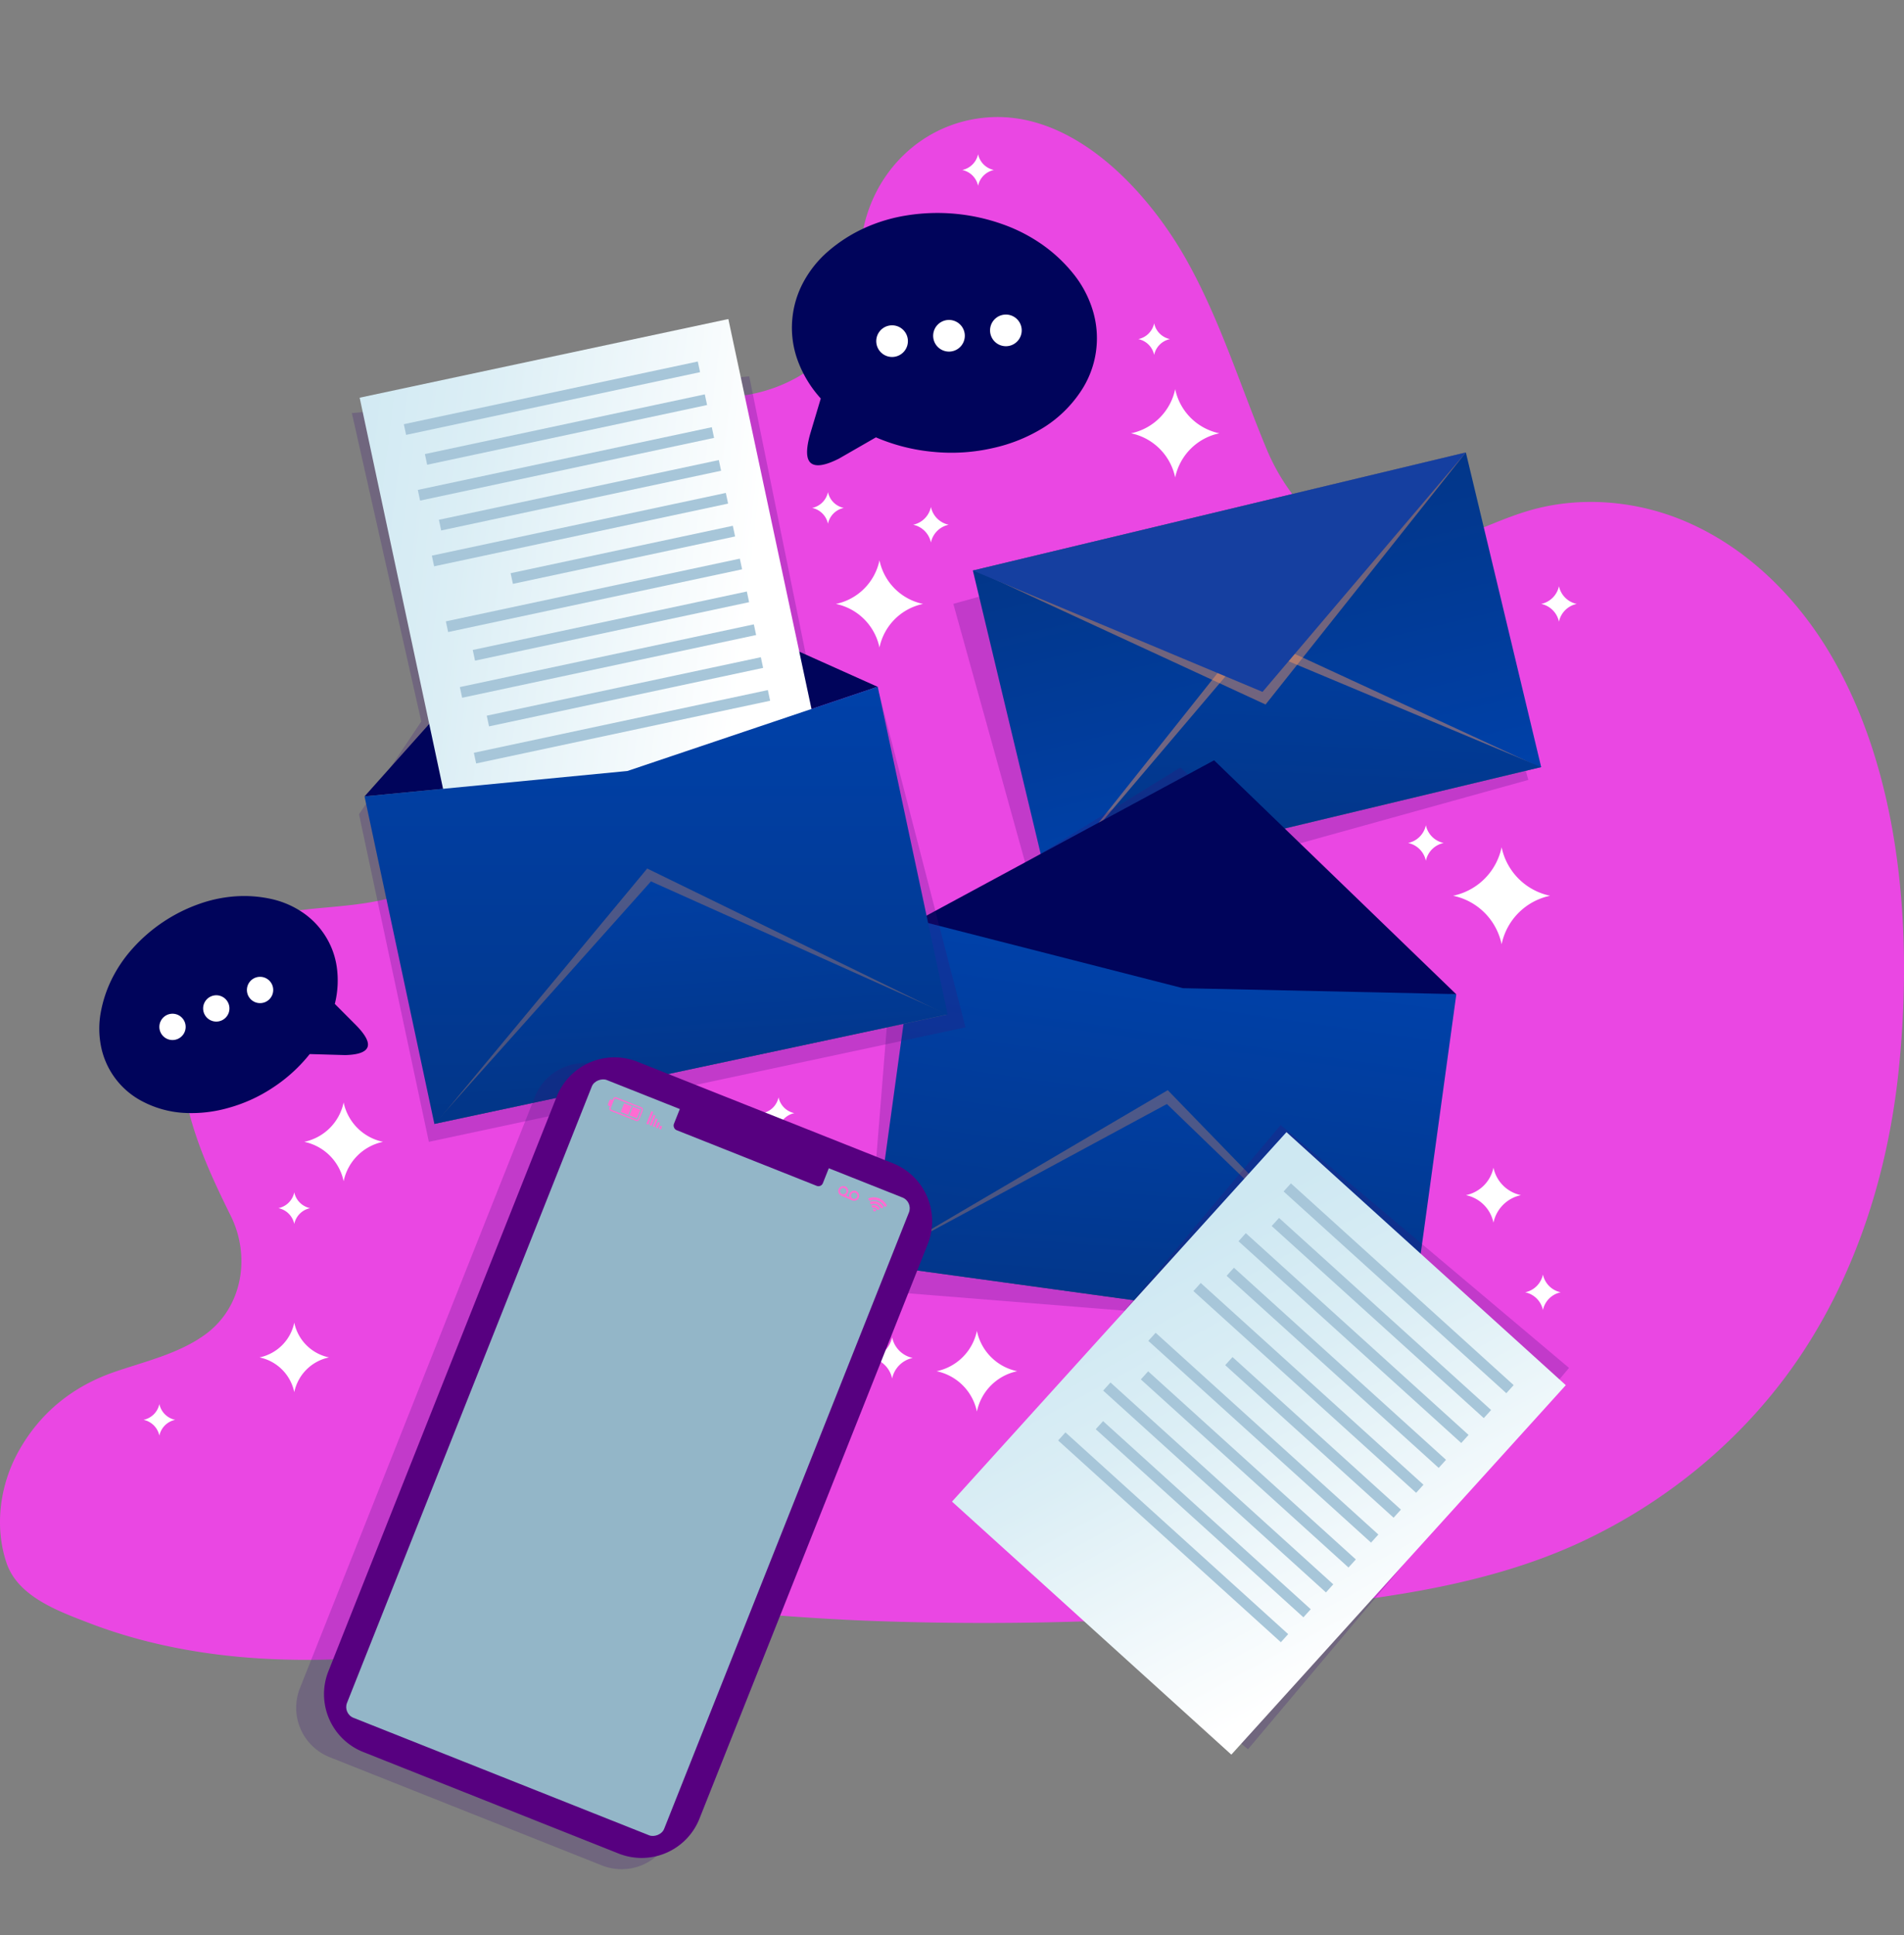 <svg id="Group_188" data-name="Group 188" xmlns="http://www.w3.org/2000/svg" xmlns:xlink="http://www.w3.org/1999/xlink" width="1255.836" height="1276.08" viewBox="0 0 1255.836 1276.08">
  <rect x="0" y="0" width="1255.836" height="1276.08" fill="#808080" stroke="none"/>
  <defs>
    <clipPath id="clip-path">
      <rect id="Rectangle_34" data-name="Rectangle 34" width="1255.836" height="1276.08" fill="none"/>
    </clipPath>
    <linearGradient id="linear-gradient" x1="0.5" y1="1" x2="0.5" gradientUnits="objectBoundingBox">
      <stop offset="0" stop-color="#0041a9"/>
      <stop offset="1" stop-color="#023689"/>
    </linearGradient>
    <linearGradient id="linear-gradient-2" x1="0.61" y1="-0.452" x2="0.494" y2="0.823" xlink:href="#linear-gradient"/>
    <linearGradient id="linear-gradient-4" x1="0.691" y1="-0.326" x2="0.491" y2="0.9" xlink:href="#linear-gradient"/>
    <linearGradient id="linear-gradient-5" x1="1.213" y1="0.829" x2="0.147" y2="0.337" gradientUnits="objectBoundingBox">
      <stop offset="0.003" stop-color="#cee8f2"/>
      <stop offset="0.357" stop-color="#dbeef5"/>
      <stop offset="0.999" stop-color="#fff"/>
    </linearGradient>
    <linearGradient id="linear-gradient-6" y1="0" y2="1" xlink:href="#linear-gradient"/>
    <linearGradient id="linear-gradient-7" x1="0.367" y1="-0.196" x2="0.512" y2="0.859" xlink:href="#linear-gradient"/>
    <linearGradient id="linear-gradient-8" x1="0.896" y1="0.992" x2="-0.17" y2="0.499" xlink:href="#linear-gradient-5"/>
  </defs>
  <g id="Group_11" data-name="Group 11" clip-path="url(#clip-path)">
    <path id="Path_1" data-name="Path 1" d="M266.483,1134.772c-14.125,1.87-28.3,3.373-42.508,4.4-62.371,4.512-126.313-.387-184.669-22.859-20.5-7.9-46.749-17.4-54.225-39.571-8.059-23.917-4.37-51.223,7.713-73.136,14.141-25.64,35.723-43.137,63.346-52.7,20.4-7.06,42.111-11.908,59.651-24.49,24.984-17.919,30.5-51.618,17.2-78.495-14.262-28.808-27.881-58.375-31.646-90.66-3.056-26.215,1.4-54.429,15.525-77.03,15.482-24.769,42-31.987,70.075-34.774,37.741-3.749,80.521-4.359,97.725-45.419,13.012-31.055,1.8-66.533-10.9-97.72-18.6-45.717-31.735-91.343-8.935-138.46,12.381-25.591,34.546-46.668,61.387-56.034,50.294-17.548,99.676,8.333,150.413-1.779,21.158-4.216,41.96-15.366,55.357-32.554,16-20.531,13.617-46.338,17.255-70.887,6.323-42.643,39.931-76.149,83.786-79.045,56.547-3.733,104.812,48.8,130.083,93.619,22.281,39.515,35.6,83.09,52.957,124.8,13.7,32.933,40.168,62.7,77.6,66.67,34.387,3.644,64.055-16.524,95.608-25.755,32.936-9.637,69.188-6.788,100.829,6.141,41.74,17.051,75.6,50.385,98.392,89.287,46.537,79.422,53.913,183.395,44.639,273.278-6.756,65.482-26.672,130.2-62.669,185.314-36.005,55.131-88.33,99.047-148.011,126.6-63.781,29.445-137.955,38.149-207.159,44.451a2042.3,2042.3,0,0,1-260.4,7.017c-43.93-1.62-87.516-5.818-131.322-9.083-17.215-1.285-34.86,6.049-51.8,9.7-21.053,4.544-42.151,8.89-63.362,12.639C294.479,1130.7,280.505,1132.917,266.483,1134.772Z" transform="translate(19.212 -46.194)" fill="#ea47e3"/>
    <g id="Group_1" data-name="Group 1" transform="translate(628.795 298.35)">
      <rect id="Rectangle_4" data-name="Rectangle 4" width="334.367" height="213.325" transform="translate(0 99.827) rotate(-15.518)" fill="#391075" opacity="0.23" style="mix-blend-mode: multiply;isolation: isolate"/>
      <path id="Path_116" data-name="Path 116" d="M0,213.325H334.367V0H0Z" transform="translate(12.88 77.86) rotate(-13.465)" fill="url(#linear-gradient)"/>
      <path id="Path_2" data-name="Path 2" d="M202.178,249.965,70.063,416.164,394.01,338.6Z" transform="translate(-6.882 -130.938)" fill="#ff995f" opacity="0.44" style="mix-blend-mode: multiply;isolation: isolate"/>
      <path id="Path_3" data-name="Path 3" d="M203.947,253.1,69.839,410.972l325.175-77.86Z" transform="translate(-7.285 -125.651)" fill="url(#linear-gradient-2)"/>
      <path id="Path_4" data-name="Path 4" d="M280.155,371.872l132.115-166.2L88.324,283.239Z" transform="translate(-74.215 -205.673)" fill="#ff995f" opacity="0.44" style="mix-blend-mode: multiply;isolation: isolate"/>
      <path id="Path_5" data-name="Path 5" d="M279.392,363.547,413.5,205.673,88.324,283.533Z" transform="translate(-75.444 -205.673)" fill="#153fa0"/>
    </g>
    <path id="Path_6" data-name="Path 6" d="M114.108,399.387l189.208-116.4L471.541,428.071l-18.3,228.041L95.808,627.428Z" transform="translate(475.197 223.13)" fill="#391075" opacity="0.23" style="mix-blend-mode: multiply;isolation: isolate"/>
    <g id="Group_2" data-name="Group 2" transform="translate(574.182 501.338)">
      <rect id="Rectangle_6" data-name="Rectangle 6" width="358.581" height="228.774" transform="translate(355.246 380.986) rotate(-172.179)" fill="url(#linear-gradient)"/>
      <path id="Path_7" data-name="Path 7" d="M297.879,362.149,456.4,525.584,102.5,476.975Z" transform="translate(-101.838 -144.633)" fill="#ff995f" opacity="0.3" style="mix-blend-mode: multiply;isolation: isolate"/>
      <path id="Path_8" data-name="Path 8" d="M297.72,365.546,457.5,519.887,102.249,471.093Z" transform="translate(-102.249 -138.901)" fill="url(#linear-gradient-4)"/>
      <path id="Path_9" data-name="Path 9" d="M286.136,281.208l159.775,154.34-1.343-.184h0l-179.07-3.9L90.665,386.755Z" transform="translate(-59.535 -281.208)" fill="#00045b"/>
    </g>
    <g id="Group_4" data-name="Group 4" transform="translate(522.327 140.417)">
      <path id="Path_10" data-name="Path 10" d="M179.166,216.608a63.1,63.1,0,0,1,7.393-24.275,71.81,71.81,0,0,1,16.387-20.287,100,100,0,0,1,23.186-14.917,108.237,108.237,0,0,1,28.687-8.634,128.13,128.13,0,0,1,63.338,5.966,108.116,108.116,0,0,1,26.57,13.837,100,100,0,0,1,20,18.983,71.809,71.809,0,0,1,12.311,22.99,62.963,62.963,0,0,1-8.078,54.94,81.116,81.116,0,0,1-23.71,22.969,106.672,106.672,0,0,1-33.57,13.705,122.5,122.5,0,0,1-39.59,2.55,124.525,124.525,0,0,1-37.8-9.556l-24.366,14.006q-13.576,6.873-18.459,2.994t-.524-19.3l6.976-23.329A76.523,76.523,0,0,1,182.742,244.3,62.731,62.731,0,0,1,179.166,216.608Z" transform="translate(-178.879 -146.904)" fill="#00045b"/>
      <g id="Group_3" data-name="Group 3" transform="translate(55.634 67.01)">
        <path id="Path_11" data-name="Path 11" d="M246.092,183.93a10.434,10.434,0,1,0-9.406,11.37A10.433,10.433,0,0,0,246.092,183.93Z" transform="translate(-225.269 -167.388)" fill="#fff"/>
        <path id="Path_12" data-name="Path 12" d="M232.126,182.611a10.434,10.434,0,1,0-9.408,11.37A10.434,10.434,0,0,0,232.126,182.611Z" transform="translate(-173.769 -169.614)" fill="#fff"/>
        <path id="Path_13" data-name="Path 13" d="M218.159,181.292a10.434,10.434,0,1,0-9.406,11.367A10.433,10.433,0,0,0,218.159,181.292Z" transform="translate(-122.271 -171.839)" fill="#fff"/>
      </g>
    </g>
    <g id="Group_6" data-name="Group 6" transform="translate(65.491 590.847)">
      <path id="Path_14" data-name="Path 14" d="M506.163,339.729A52.377,52.377,0,0,0,491.2,324.865a59.678,59.678,0,0,0-19.975-8.411,83.1,83.1,0,0,0-22.845-1.8,89.948,89.948,0,0,0-24.4,4.958,106.527,106.527,0,0,0-44.029,29.279,89.844,89.844,0,0,0-14.012,20.582,83.127,83.127,0,0,0-7.175,21.762,59.7,59.7,0,0,0,.027,21.673,52.328,52.328,0,0,0,27.524,37.05,67.391,67.391,0,0,0,26.4,7.492,88.607,88.607,0,0,0,29.967-3.168,101.8,101.8,0,0,0,29.991-13.705,103.375,103.375,0,0,0,23.915-21.859l23.35.672q12.645-.306,14.694-5.068t-7.207-14.34L513.14,385.645a63.633,63.633,0,0,0,1.3-24.232A52.148,52.148,0,0,0,506.163,339.729Z" transform="translate(-357.79 -314.516)" fill="#00045b"/>
      <g id="Group_5" data-name="Group 5" transform="translate(39.619 53.269)">
        <path id="Path_15" data-name="Path 15" d="M381.728,346.38A8.673,8.673,0,1,1,393.087,351,8.673,8.673,0,0,1,381.728,346.38Z" transform="translate(-323.297 -334.338)" fill="#fff"/>
        <path id="Path_16" data-name="Path 16" d="M392.472,350.907a8.673,8.673,0,1,1,11.359,4.625A8.673,8.673,0,0,1,392.472,350.907Z" transform="translate(-362.917 -326.7)" fill="#fff"/>
        <path id="Path_17" data-name="Path 17" d="M403.218,355.434a8.671,8.671,0,1,1,11.357,4.625A8.672,8.672,0,0,1,403.218,355.434Z" transform="translate(-402.535 -319.061)" fill="#fff"/>
      </g>
    </g>
    <g id="Group_8" data-name="Group 8" transform="translate(232.089 210.375)">
      <path id="Path_18" data-name="Path 18" d="M256.926,414.568l-45.8-203.35L473.219,187l37.323,183.467,48.442,25.857,56.885,219.921L261.917,691.742,215.852,475.764Z" transform="translate(-211.13 -149.199)" fill="#391075" opacity="0.23" style="mix-blend-mode: multiply;isolation: isolate"/>
      <g id="Group_7" data-name="Group 7" transform="translate(5.135)">
        <path id="Path_19" data-name="Path 19" d="M375.514,230.55l195.674,87.726-1.28.273L406.053,373.736,232.661,390.479Z" transform="translate(-229.445 -75.723)" fill="#00045b"/>
        <rect id="Rectangle_7" data-name="Rectangle 7" width="248.645" height="328.773" transform="translate(311.756 321.54) rotate(167.96)" fill="url(#linear-gradient-5)"/>
        <path id="Path_20" data-name="Path 20" d="M388.912,318.654l163.855-55.187,1.28-.273,46.065,215.978-338.527,72.2L215.52,335.4Z" transform="translate(-212.304 -20.641)" fill="url(#linear-gradient-6)"/>
        <path id="Path_21" data-name="Path 21" d="M355.478,307.765,553,404.158l-337.247,71.93Z" transform="translate(-165.82 54.565)" fill="#ff995f" opacity="0.3" style="mix-blend-mode: multiply;isolation: isolate"/>
        <path id="Path_22" data-name="Path 22" d="M358.372,310.919l195.674,87.726-338.526,72.2Z" transform="translate(-166.238 59.887)" fill="url(#linear-gradient-7)"/>
        <rect id="Rectangle_8" data-name="Rectangle 8" width="198.262" height="7.198" transform="translate(224.526 35.031) rotate(167.96)" fill="#a7c6d9"/>
        <rect id="Rectangle_9" data-name="Rectangle 9" width="188.774" height="7.198" transform="translate(229.147 56.698) rotate(167.96)" fill="#a7c6d9"/>
        <rect id="Rectangle_10" data-name="Rectangle 10" width="198.262" height="7.198" transform="translate(233.768 78.364) rotate(167.96)" fill="#a7c6d9"/>
        <rect id="Rectangle_11" data-name="Rectangle 11" width="188.774" height="7.198" transform="translate(238.39 100.03) rotate(167.96)" fill="#a7c6d9"/>
        <rect id="Rectangle_12" data-name="Rectangle 12" width="198.262" height="7.198" transform="translate(243.011 121.696) rotate(167.96)" fill="#a7c6d9"/>
        <rect id="Rectangle_13" data-name="Rectangle 13" width="149.852" height="7.198" transform="translate(247.632 143.362) rotate(167.96)" fill="#a7c6d9"/>
        <rect id="Rectangle_14" data-name="Rectangle 14" width="198.262" height="7.198" transform="translate(252.253 165.029) rotate(167.96)" fill="#a7c6d9"/>
        <rect id="Rectangle_15" data-name="Rectangle 15" width="184.848" height="7.198" transform="translate(256.874 186.695) rotate(167.96)" fill="#a7c6d9"/>
        <rect id="Rectangle_16" data-name="Rectangle 16" width="198.262" height="7.198" transform="translate(261.495 208.361) rotate(167.96)" fill="#a7c6d9"/>
        <rect id="Rectangle_17" data-name="Rectangle 17" width="184.848" height="7.197" transform="translate(266.116 230.027) rotate(167.96)" fill="#a7c6d9"/>
        <rect id="Rectangle_18" data-name="Rectangle 18" width="198.262" height="7.198" transform="translate(270.737 251.693) rotate(167.96)" fill="#a7c6d9"/>
      </g>
    </g>
    <path id="Path_23" data-name="Path 23" d="M390.268,419.194h0a29.557,29.557,0,0,1-22.918,22.918h0a29.557,29.557,0,0,1,22.918,22.918h0a29.557,29.557,0,0,1,22.918-22.918h0a29.557,29.557,0,0,1-22.918-22.918Z" transform="translate(-196.174 452.959)" fill="#fff"/>
    <path id="Path_24" data-name="Path 24" d="M380.081,365.156h0a33.52,33.52,0,0,1-25.987,25.984h0a33.523,33.523,0,0,1,25.987,25.987h0a33.516,33.516,0,0,1,25.984-25.987h0a33.513,33.513,0,0,1-25.984-25.984Z" transform="translate(-153.429 361.778)" fill="#fff"/>
    <path id="Path_25" data-name="Path 25" d="M250.3,232.142h0a37.078,37.078,0,0,1-28.746,28.747h0A37.078,37.078,0,0,1,250.3,289.635h0a37.078,37.078,0,0,1,28.747-28.746h0A37.078,37.078,0,0,1,250.3,232.142Z" transform="translate(329.779 137.338)" fill="#fff"/>
    <path id="Path_26" data-name="Path 26" d="M226.982,219.044h0a15.12,15.12,0,0,1-11.728,11.728h0a15.127,15.127,0,0,1,11.728,11.73h0a15.134,15.134,0,0,1,11.73-11.73h0a15.127,15.127,0,0,1-11.73-11.728Z" transform="translate(387.034 115.237)" fill="#fff"/>
    <path id="Path_27" data-name="Path 27" d="M105.5,297.134h0a15.134,15.134,0,0,1-11.73,11.73h0a15.127,15.127,0,0,1,11.73,11.728h0a15.12,15.12,0,0,1,11.728-11.728h0a15.127,15.127,0,0,1-11.728-11.73Z" transform="translate(834.976 247.002)" fill="#fff"/>
    <path id="Path_28" data-name="Path 28" d="M72.839,238.475h0A15.131,15.131,0,0,1,61.111,250.2h0A15.131,15.131,0,0,1,72.839,261.93h0A15.135,15.135,0,0,1,84.566,250.2h0a15.135,15.135,0,0,1-11.728-11.728Z" transform="translate(955.414 148.024)" fill="#fff"/>
    <path id="Path_29" data-name="Path 29" d="M256.136,380.232h0a15.127,15.127,0,0,1-11.73,11.728h0a15.134,15.134,0,0,1,11.73,11.73h0a15.127,15.127,0,0,1,11.728-11.73h0a15.12,15.12,0,0,1-11.728-11.728Z" transform="translate(279.54 387.217)" fill="#fff"/>
    <path id="Path_30" data-name="Path 30" d="M237.667,422.8h0a17.517,17.517,0,0,1-13.579,13.579h0a17.51,17.51,0,0,1,13.579,13.576h0a17.507,17.507,0,0,1,13.579-13.576h0A17.514,17.514,0,0,1,237.667,422.8Z" transform="translate(350.759 459.043)" fill="#fff"/>
    <path id="Path_31" data-name="Path 31" d="M225.031,421.212h0a34.3,34.3,0,0,1-26.594,26.6h0a34.3,34.3,0,0,1,26.594,26.6h0a34.3,34.3,0,0,1,26.6-26.6h0a34.3,34.3,0,0,1-26.6-26.6Z" transform="translate(419.311 456.364)" fill="#fff"/>
    <path id="Path_32" data-name="Path 32" d="M76.77,407.381h0a15.124,15.124,0,0,1-11.728,11.728h0A15.124,15.124,0,0,1,76.77,430.836h0A15.131,15.131,0,0,1,88.5,419.108h0a15.131,15.131,0,0,1-11.73-11.728Z" transform="translate(940.917 433.026)" fill="#fff"/>
    <path id="Path_33" data-name="Path 33" d="M92.94,381.16h0A23.4,23.4,0,0,1,74.8,399.3h0A23.4,23.4,0,0,1,92.94,417.444h0A23.4,23.4,0,0,1,111.082,399.3h0A23.4,23.4,0,0,1,92.94,381.16Z" transform="translate(892.116 388.782)" fill="#fff"/>
    <path id="Path_34" data-name="Path 34" d="M171.382,173.977h0a13.46,13.46,0,0,1-10.435,10.435h0a13.457,13.457,0,0,1,10.435,10.435h0a13.457,13.457,0,0,1,10.435-10.435h0a13.46,13.46,0,0,1-10.435-10.435Z" transform="translate(589.87 39.194)" fill="#fff"/>
    <path id="Path_35" data-name="Path 35" d="M214.6,132.484h0a13.461,13.461,0,0,1-10.432,10.435h0A13.458,13.458,0,0,1,214.6,153.351h0a13.464,13.464,0,0,1,10.435-10.432h0A13.468,13.468,0,0,1,214.6,132.484Z" transform="translate(430.517 -30.819)" fill="#fff"/>
    <path id="Path_36" data-name="Path 36" d="M251.437,215.4h0A13.457,13.457,0,0,1,241,225.837h0a13.457,13.457,0,0,1,10.432,10.435h0a13.464,13.464,0,0,1,10.435-10.435h0A13.464,13.464,0,0,1,251.437,215.4Z" transform="translate(294.672 109.092)" fill="#fff"/>
    <path id="Path_37" data-name="Path 37" d="M263.567,363.9h0a13.457,13.457,0,0,1-10.432,10.435h0a13.457,13.457,0,0,1,10.432,10.435h0A13.464,13.464,0,0,1,274,374.339h0A13.464,13.464,0,0,1,263.567,363.9Z" transform="translate(249.944 359.666)" fill="#fff"/>
    <path id="Path_38" data-name="Path 38" d="M382.43,387.214h0a13.456,13.456,0,0,1-10.435,10.435h0a13.457,13.457,0,0,1,10.435,10.435h0a13.457,13.457,0,0,1,10.435-10.435h0a13.456,13.456,0,0,1-10.435-10.435Z" transform="translate(-188.336 398.998)" fill="#fff"/>
    <path id="Path_39" data-name="Path 39" d="M415.543,439.158h0a13.465,13.465,0,0,1-10.435,10.432h0a13.471,13.471,0,0,1,10.435,10.435h0a13.464,13.464,0,0,1,10.432-10.435h0a13.457,13.457,0,0,1-10.432-10.432Z" transform="translate(-310.432 486.645)" fill="#fff"/>
    <path id="Path_40" data-name="Path 40" d="M177.966,190.129h0a37.584,37.584,0,0,1-29.142,29.139h0a37.591,37.591,0,0,1,29.142,29.142h0a37.584,37.584,0,0,1,29.139-29.142h0a37.577,37.577,0,0,1-29.139-29.139Z" transform="translate(597.158 66.448)" fill="#fff"/>
    <path id="Path_41" data-name="Path 41" d="M99.636,302.541h0a41.258,41.258,0,0,1-31.99,31.99h0a41.264,41.264,0,0,1,31.99,31.993h0a41.268,41.268,0,0,1,31.99-31.993h0a41.261,41.261,0,0,1-31.99-31.99Z" transform="translate(890.792 256.125)" fill="#fff"/>
    <g id="Group_9" data-name="Group 9" transform="translate(449.277 622.649) rotate(45)">
      <path id="Path_42" data-name="Path 42" d="M228.726,450.925,406.187,374.4a35.045,35.045,0,0,1,46.056,18.3L618.425,778.1a35.044,35.044,0,0,1-18.3,46.056L422.66,900.673a35.045,35.045,0,0,1-46.056-18.3L210.422,496.981A35.045,35.045,0,0,1,228.726,450.925Z" transform="translate(-207.549 -357.728)" fill="#391075" opacity="0.23" style="mix-blend-mode: multiply;isolation: isolate"/>
      <path id="Path_43" data-name="Path 43" d="M230.166,441.537l166.459-71.779a41.036,41.036,0,0,1,53.93,21.432L611.991,765.577a41.034,41.034,0,0,1-21.432,53.93L424.1,891.283a41.033,41.033,0,0,1-53.93-21.432L208.734,495.467A41.035,41.035,0,0,1,230.166,441.537Z" transform="translate(-195.751 -366.394)" fill="#570080"/>
      <rect id="Rectangle_19" data-name="Rectangle 19" width="452.634" height="225.109" rx="7.61" transform="matrix(-0.396, -0.918, 0.918, -0.396, 200.871, 516.514)" fill="#93b6c8"/>
      <rect id="Rectangle_20" data-name="Rectangle 20" width="105.744" height="20.692" rx="3.112" transform="translate(178.734 48.188) rotate(156.674)" fill="#570080"/>
      <path id="Path_44" data-name="Path 44" d="M353.911,411.414l-4.856,2.107-2.459-5.665,4.856-2.107Zm5.662-2.459-4.853,2.107-2.459-5.665,4.856-2.107Zm-16.992,7.374a.892.892,0,0,0,1.161.457l16.183-7.022a.891.891,0,0,0,.457-1.161l-2.456-5.662a.838.838,0,0,0-.486-.465.852.852,0,0,0-.674.005L340.581,409.5a.851.851,0,0,0-.465.489.835.835,0,0,0,.008.672Zm-3.725-4.155.57-.245.239-.1-.352-.809a1.8,1.8,0,0,1,.916-2.322l16.183-7.022a1.687,1.687,0,0,1,1.36-.019,1.721,1.721,0,0,1,.962.935l2.459,5.665a1.719,1.719,0,0,1,.024,1.341,1.678,1.678,0,0,1-.941.978L344.094,417.6a1.788,1.788,0,0,1-2.322-.916l-.352-.809-.239.1-.57.247a.9.9,0,0,1-1.161-.459l-1.051-2.427a.835.835,0,0,1-.008-.672A.851.851,0,0,1,338.856,412.175Z" transform="translate(-299.032 -307.124)" fill="#ff6cd2"/>
      <path id="Path_45" data-name="Path 45" d="M281.918,382.326a.236.236,0,0,0,.11-.113,9.009,9.009,0,0,1,1.647-2.437,7.668,7.668,0,0,1,5.154-2.236,8.949,8.949,0,0,1,2.905.46.227.227,0,0,0,.159,0,1.879,1.879,0,0,0,.368-.7,1.838,1.838,0,0,0,.215-.771.219.219,0,0,0-.124-.116,8.712,8.712,0,0,0-3.491-.58,9.44,9.44,0,0,0-6.46,2.8,8.7,8.7,0,0,0-1.962,2.948.223.223,0,0,0,0,.167c.032.073.269.2.712.368A1.881,1.881,0,0,0,281.918,382.326Zm2.381.941a.27.27,0,0,0,.118-.11,8,8,0,0,1,1.134-1.618,4.518,4.518,0,0,1,1.51-1.016,4.592,4.592,0,0,1,1.1-.32,5.5,5.5,0,0,1,1.053-.07,8.512,8.512,0,0,1,.86.078,6.274,6.274,0,0,1,.626.116,1.753,1.753,0,0,0,.247.051c.07-.029.191-.263.365-.7a1.843,1.843,0,0,0,.212-.769.2.2,0,0,0-.121-.107,6.073,6.073,0,0,0-2.5-.406,6.83,6.83,0,0,0-4.657,2.021,6.061,6.061,0,0,0-1.416,2.107.2.2,0,0,0,0,.161c.032.073.266.2.707.371A1.917,1.917,0,0,0,284.3,383.266Zm2.4.941a2.8,2.8,0,0,0,.177-.261,3.743,3.743,0,0,1,.489-.575,2.285,2.285,0,0,1,1.575-.683,3.505,3.505,0,0,1,.752.038,2.49,2.49,0,0,0,.314.046,1.858,1.858,0,0,0,.373-.709,1.83,1.83,0,0,0,.215-.771.2.2,0,0,0-.121-.113,3.638,3.638,0,0,0-1.524-.22,4.265,4.265,0,0,0-2.857,1.239,3.662,3.662,0,0,0-.879,1.263.2.2,0,0,0,0,.167c.032.073.269.2.709.368A1.811,1.811,0,0,0,286.7,384.207Zm1.61.742a1.675,1.675,0,0,0,.763.2c.083-.035.207-.269.376-.7a1.708,1.708,0,0,0,.2-.766c-.056-.132-.234-.188-.527-.167a2.107,2.107,0,0,0-.693.142,2.192,2.192,0,0,0-.575.409c-.218.2-.3.365-.239.5C287.645,384.65,287.876,384.777,288.306,384.949Z" transform="translate(-74.576 -350.489)" fill="#ff6cd2"/>
      <path id="Path_46" data-name="Path 46" d="M333.075,400.713a.268.268,0,0,0-.153.153.273.273,0,0,0,.008.215l3.338,7.691a.272.272,0,0,0,.151.153.28.28,0,0,0,.218-.008l.769-.333a.268.268,0,0,0,.153-.153.273.273,0,0,0-.008-.215l-3.338-7.691a.269.269,0,0,0-.153-.153.274.274,0,0,0-.215.008Zm2.72.648a.269.269,0,0,0-.153.153.262.262,0,0,0,.008.215l2.669,6.154a.272.272,0,0,0,.153.151.262.262,0,0,0,.215-.005l.769-.333a.277.277,0,0,0,.153-.153.273.273,0,0,0-.008-.215l-2.669-6.154a.268.268,0,0,0-.153-.153.273.273,0,0,0-.215.008Zm2.717.65a.266.266,0,0,0-.145.365l2,4.617a.275.275,0,0,0,.368.145l.769-.336a.266.266,0,0,0,.145-.365l-2-4.617a.273.273,0,0,0-.368-.145Zm5.437,1.3a.268.268,0,0,0-.153.153.273.273,0,0,0,.008.215l.669,1.537a.264.264,0,0,0,.151.153.273.273,0,0,0,.215-.008l.771-.333a.271.271,0,0,0,.15-.153.261.261,0,0,0-.005-.215l-.669-1.537a.272.272,0,0,0-.151-.153.28.28,0,0,0-.218.008Zm-2.717-.648a.272.272,0,0,0-.153.151.28.28,0,0,0,.008.218l1.333,3.074a.269.269,0,0,0,.153.153.273.273,0,0,0,.215-.008l.769-.333a.272.272,0,0,0,.153-.151.28.28,0,0,0-.008-.218l-1.333-3.074a.268.268,0,0,0-.153-.153.272.272,0,0,0-.215.008Z" transform="translate(-268.9 -309.093)" fill="#ff6cd2"/>
      <path id="Path_47" data-name="Path 47" d="M290.708,386.921a2.124,2.124,0,0,0,1.172-2.728,2.129,2.129,0,0,0-2.728-1.172,2.041,2.041,0,0,0-1.15,1.126,2.058,2.058,0,0,0,1.1,2.749A2.032,2.032,0,0,0,290.708,386.921Zm8.436-5.627a2,2,0,0,0-1.131-1.142,2.075,2.075,0,0,0-2.747,1.1,2.1,2.1,0,0,0,2.693,2.779,2.045,2.045,0,0,0,1.153-1.126A2.015,2.015,0,0,0,299.143,381.293Zm-10.44.6a3.015,3.015,0,0,1,1.276-.22,3.472,3.472,0,0,1,1.247.274,3.544,3.544,0,0,1,1.056.7,3.267,3.267,0,0,1,.709,1.1,2.958,2.958,0,0,1,.22,1.118,4.081,4.081,0,0,1-.161,1.121l2.566-1.027a3.928,3.928,0,0,1-.887-.7,2.972,2.972,0,0,1-.613-.962,3.292,3.292,0,0,1-.239-1.287,3.446,3.446,0,0,1,.994-2.292,3.052,3.052,0,0,1,1.08-.72,3.147,3.147,0,0,1,1.29-.226,3.47,3.47,0,0,1,1.247.274,3.324,3.324,0,0,1,1.043.709,3.137,3.137,0,0,1,.723,1.091,3.1,3.1,0,0,1,.228,1.29,3.331,3.331,0,0,1-.269,1.231,3.426,3.426,0,0,1-.715,1.059,3.16,3.16,0,0,1-1.091.723l-7.253,2.894a3.147,3.147,0,0,1-1.29.228A3.468,3.468,0,0,1,288.62,388a3.271,3.271,0,0,1-1.043-.707,3.2,3.2,0,0,1-.949-2.384,3.313,3.313,0,0,1,.266-1.228,3.443,3.443,0,0,1,.715-1.059A3.118,3.118,0,0,1,288.7,381.9Z" transform="translate(-99.245 -345.506)" fill="#ff6cd2"/>
    </g>
    <g id="Group_10" data-name="Group 10" transform="translate(627.869 741.832)">
      <rect id="Rectangle_21" data-name="Rectangle 21" width="248.645" height="328.773" transform="translate(195.253 411.643) rotate(-139.898)" fill="#391075" opacity="0.23" style="mix-blend-mode: multiply;isolation: isolate"/>
      <rect id="Rectangle_22" data-name="Rectangle 22" width="248.645" height="328.773" transform="matrix(-0.741, -0.671, 0.671, -0.741, 184.294, 415.162)" fill="url(#linear-gradient-8)"/>
      <rect id="Rectangle_23" data-name="Rectangle 23" width="198.262" height="7.198" transform="matrix(-0.741, -0.671, 0.671, -0.741, 365.674, 176.84)" fill="#a7c6d9"/>
      <rect id="Rectangle_24" data-name="Rectangle 24" width="188.774" height="7.198" transform="matrix(-0.741, -0.671, 0.671, -0.741, 350.803, 193.26)" fill="#a7c6d9"/>
      <rect id="Rectangle_25" data-name="Rectangle 25" width="198.262" height="7.198" transform="matrix(-0.741, -0.671, 0.671, -0.741, 335.931, 209.679)" fill="#a7c6d9"/>
      <rect id="Rectangle_26" data-name="Rectangle 26" width="188.774" height="7.198" transform="matrix(-0.741, -0.671, 0.671, -0.741, 321.06, 226.1)" fill="#a7c6d9"/>
      <rect id="Rectangle_27" data-name="Rectangle 27" width="198.262" height="7.198" transform="matrix(-0.741, -0.671, 0.671, -0.741, 306.188, 242.52)" fill="#a7c6d9"/>
      <rect id="Rectangle_28" data-name="Rectangle 28" width="149.852" height="7.198" transform="translate(291.316 258.94) rotate(-137.833)" fill="#a7c6d9"/>
      <rect id="Rectangle_29" data-name="Rectangle 29" width="198.262" height="7.198" transform="matrix(-0.741, -0.671, 0.671, -0.741, 276.445, 275.36)" fill="#a7c6d9"/>
      <rect id="Rectangle_30" data-name="Rectangle 30" width="184.848" height="7.198" transform="matrix(-0.741, -0.671, 0.671, -0.741, 261.573, 291.78)" fill="#a7c6d9"/>
      <rect id="Rectangle_31" data-name="Rectangle 31" width="198.262" height="7.198" transform="translate(246.702 308.2) rotate(-137.833)" fill="#a7c6d9"/>
      <rect id="Rectangle_32" data-name="Rectangle 32" width="184.848" height="7.198" transform="matrix(-0.741, -0.671, 0.671, -0.741, 231.83, 324.62)" fill="#a7c6d9"/>
      <rect id="Rectangle_33" data-name="Rectangle 33" width="198.262" height="7.198" transform="matrix(-0.741, -0.671, 0.671, -0.741, 216.959, 341.04)" fill="#a7c6d9"/>
    </g>
  </g>
</svg>
